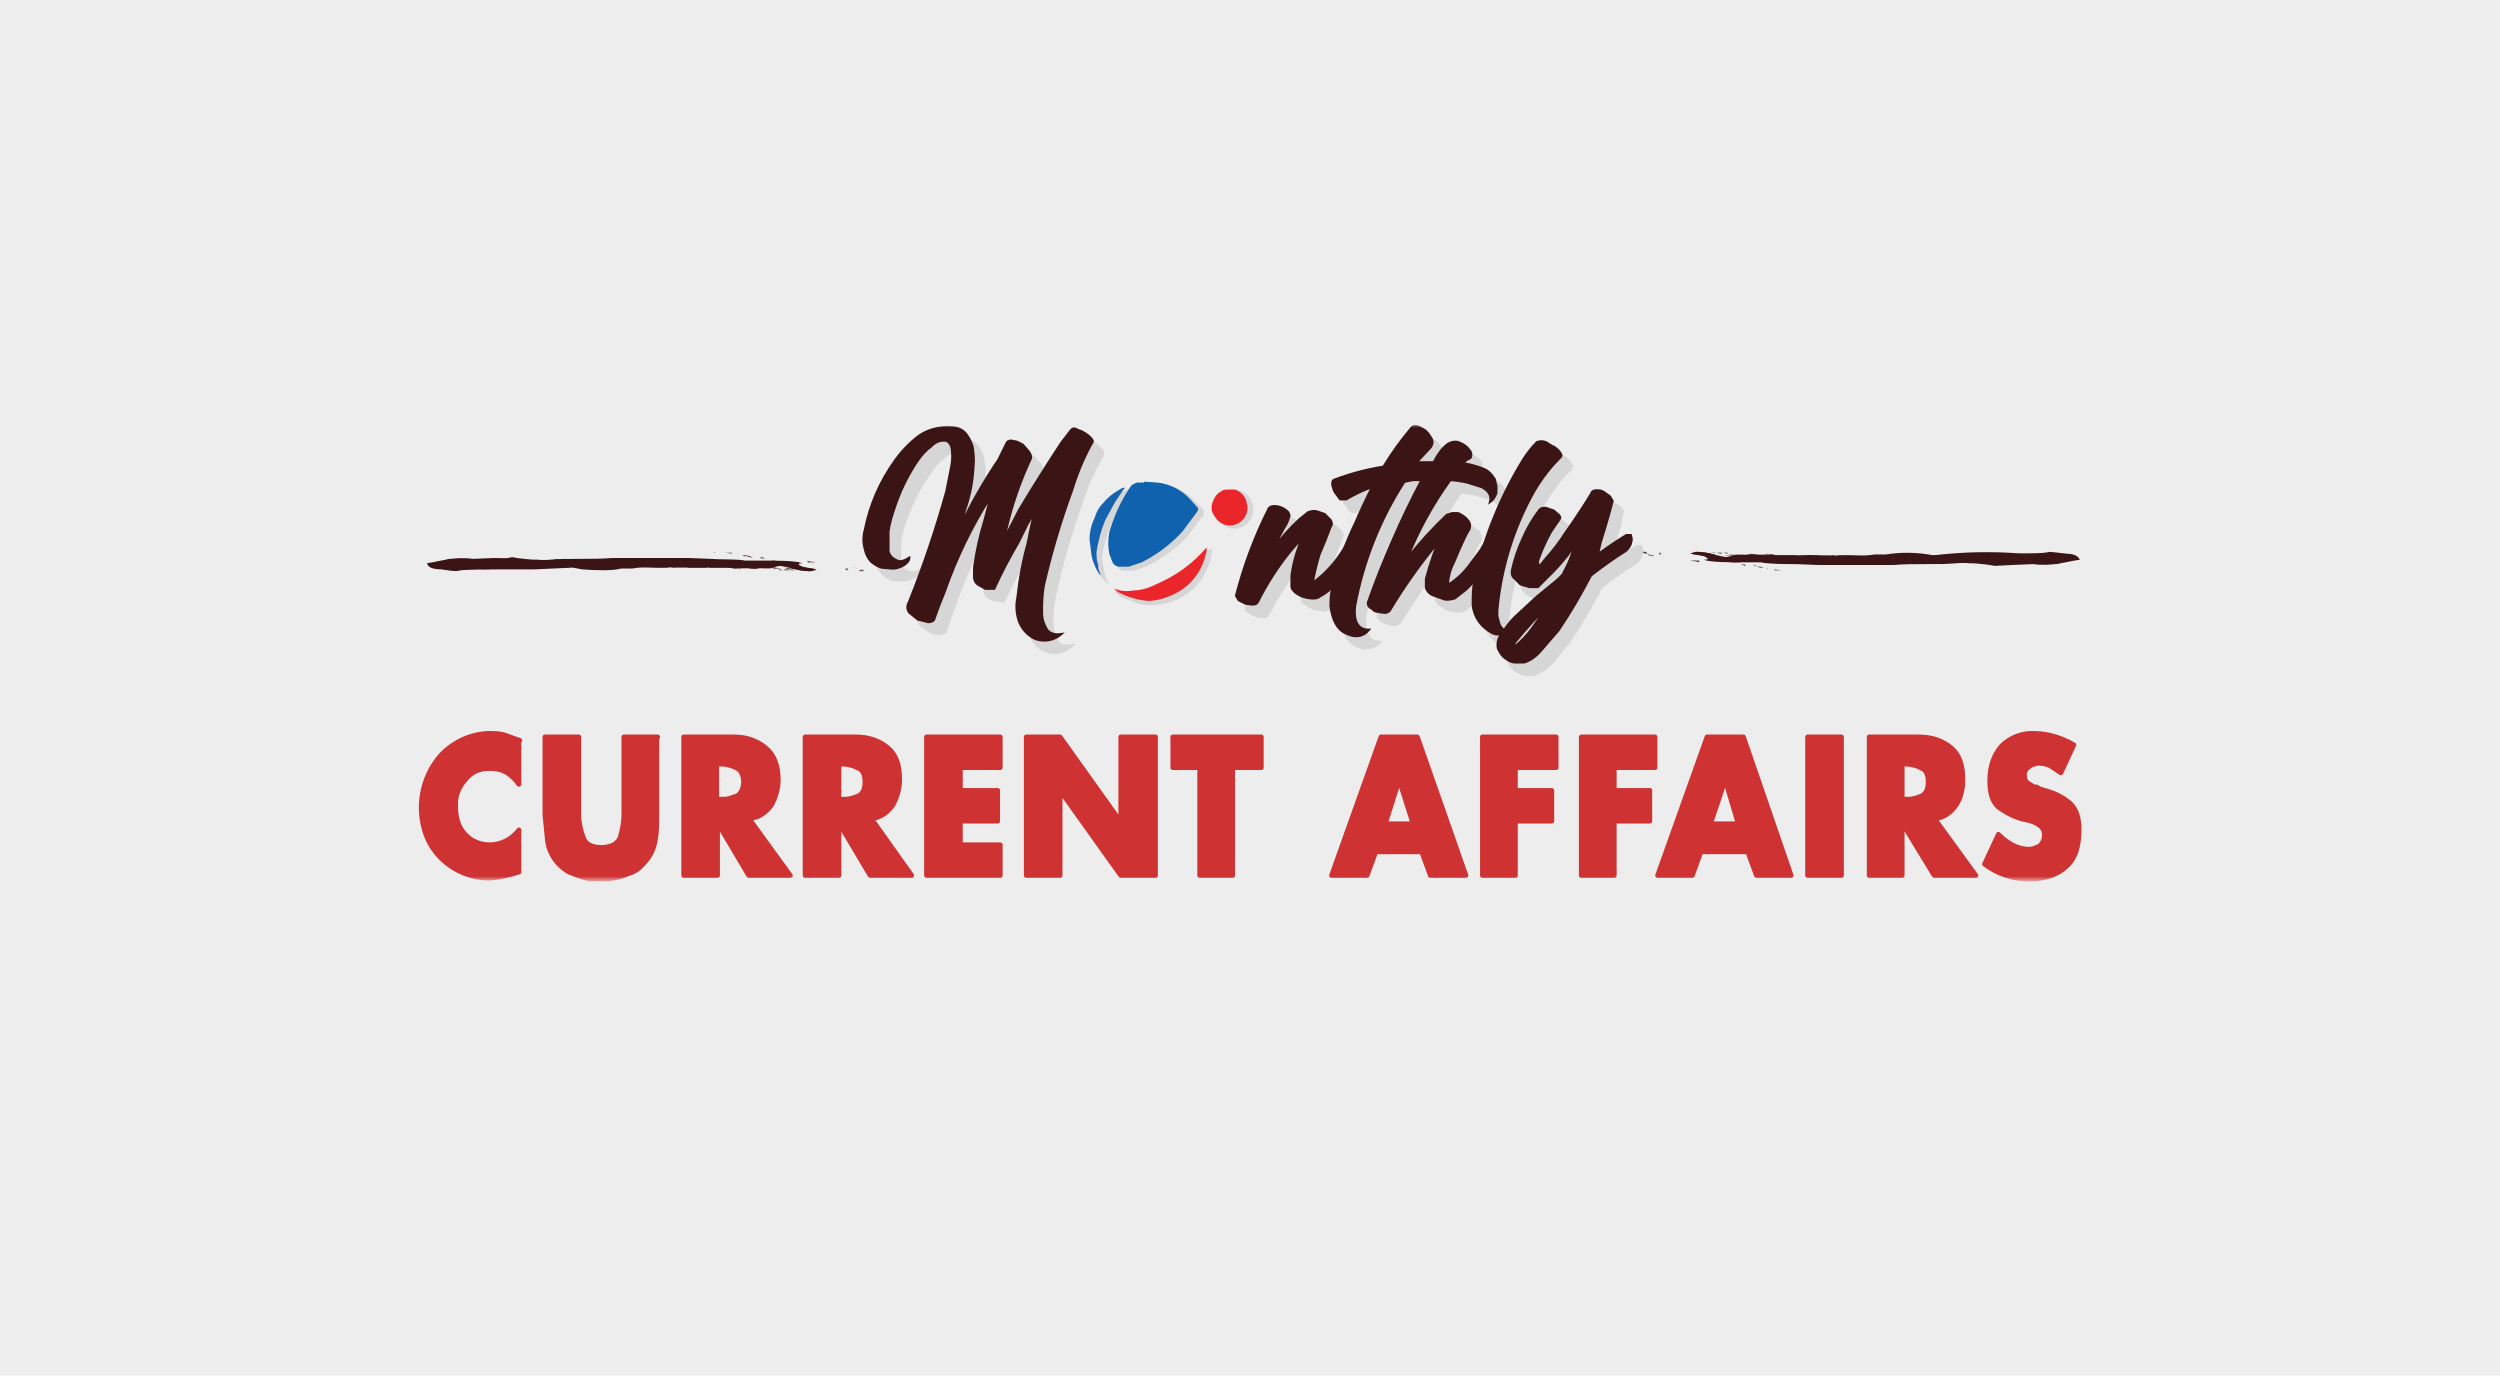 <svg width="418" height="230" viewBox="0 0 418 230" fill="none" xmlns="http://www.w3.org/2000/svg">
    <rect width="418" height="230" fill="#EDEDED"/>
    <mask id="mask0_11151_128702" style="mask-type:luminance" maskUnits="userSpaceOnUse" x="64" y="71" width="290" height="77">
        <path d="M64 71H354V147.267H64V71Z" fill="white"/>
    </mask>
    <g mask="url(#mask0_11151_128702)">
        <path d="M86.765 123.8V131.133C86.188 130.304 85.448 129.605 84.59 129.08C83.733 128.659 82.787 128.457 81.835 128.493C80.095 128.493 78.79 129.08 77.775 130.4C77.225 130.983 76.799 131.675 76.524 132.432C76.25 133.189 76.133 133.995 76.18 134.8C76.18 136.707 76.615 138.173 77.63 139.347C78.79 140.667 80.24 141.253 81.98 141.253C82.911 141.226 83.824 140.987 84.652 140.556C85.48 140.124 86.202 139.511 86.765 138.76V145.8C85.169 146.345 83.514 146.69 81.835 146.827C78.796 146.822 75.88 145.61 73.715 143.453C72.636 142.373 71.796 141.073 71.25 139.64C70.436 137.431 70.222 135.041 70.63 132.72C71.038 130.399 72.053 128.23 73.57 126.44C75.628 124.156 78.494 122.786 81.545 122.627H81.69C82.705 122.627 83.575 122.627 84.445 122.92L86.91 123.8H86.765ZM109.82 123.213V136.267C109.82 137.733 109.82 139.2 109.53 140.667C109.24 142.133 108.66 143.307 107.5 144.48C106.92 145.213 106.05 145.8 105.035 146.093C103.838 146.604 102.562 146.901 101.265 146.973H98.8C97.8 146.809 96.825 146.514 95.9 146.093C94.885 145.8 94.16 145.213 93.435 144.48C92.432 143.437 91.774 142.104 91.55 140.667L91.115 136.267V123.213H96.77V136.12C96.77 137.587 97.06 138.76 97.495 139.933C97.785 141.107 98.945 141.693 100.54 141.693C102.135 141.693 103.295 141.107 103.73 139.933C104.02 138.76 104.31 137.587 104.31 136.12V123.213H109.965H109.82ZM125.335 137L132.15 146.387H125.19L119.97 137.587V146.387H114.315V123.213H122.725C124.755 123.213 126.495 123.8 127.945 124.973C129.395 126.147 130.12 127.907 130.12 130.4C130.12 131.867 129.685 133.333 128.96 134.653C128.09 135.827 126.93 136.707 125.335 136.853V137ZM119.825 133.627H120.985C121.855 133.627 122.435 133.333 123.305 133.04C123.885 132.6 124.32 131.867 124.32 130.693C124.32 129.667 123.885 128.787 123.305 128.493C122.58 128.053 121.855 127.907 120.985 127.76H119.825V133.627ZM145.78 137L152.45 146.387H145.49L140.27 137.587V146.387H134.615V123.213H143.025C145.2 123.213 146.94 123.8 148.39 124.973C149.84 126.147 150.42 127.907 150.42 130.4C150.42 131.867 149.985 133.333 149.26 134.653C148.39 135.827 147.23 136.707 145.78 136.853V137ZM140.27 133.627H141.285C142.155 133.627 142.88 133.333 143.605 133.04C144.33 132.6 144.62 131.867 144.62 130.693C144.62 129.667 144.33 128.787 143.605 128.493C142.88 128.053 142.155 127.907 141.285 127.76H140.27V133.627ZM160.57 128.2V132.16H166.805V137.293H160.57V141.253H167.24V146.387H154.915V123.213H167.24V128.347H160.57V128.2ZM171.59 123.213H177.245L187.395 137.44V123.213H193.195V146.387H187.395L177.245 132.16V146.387H171.59V123.213ZM206.1 146.387H200.59V128.347H196.095V123.213H210.885V128.347H206.1V146.387ZM230.025 142.427L228.575 146.387H222.63L230.895 123.213H236.985L245.105 146.387H239.16L237.71 142.427H230.025ZM233.94 130.4L231.62 137.733H236.26L233.94 130.4ZM253.37 128.2V132.16H259.46V137.293H253.37V146.387H247.86V123.213H260.185V128.347H253.37V128.2ZM269.9 128.2V132.16H275.845V137.293H269.9V146.387H264.39V123.213H276.715V128.347H269.9V128.2ZM284.4 142.427L282.95 146.387H277.15L285.415 123.213H291.505L299.48 146.387H293.68L292.23 142.427H284.4ZM288.46 130.4L285.995 137.733H290.635L288.46 130.4ZM307.89 146.387H302.235V123.213H307.89V146.387ZM323.55 137L330.365 146.387H323.405L318.04 137.587V146.387H312.53V123.213H320.795C322.97 123.213 324.71 123.8 326.16 124.973C327.61 126.147 328.19 127.907 328.19 130.4C328.19 131.867 327.9 133.333 327.03 134.653C326.16 135.827 325.145 136.707 323.55 136.853V137ZM318.04 133.627H319.055C319.925 133.627 320.65 133.333 321.375 133.04C322.1 132.6 322.39 131.867 322.39 130.693C322.39 129.667 322.1 128.787 321.375 128.493C320.65 128.053 319.925 127.907 319.055 127.76H318.04V133.627ZM346.75 124.533L344.575 129.227L342.835 128.053C342.255 127.76 341.53 127.613 340.805 127.613H340.515L340.225 127.76C339.79 127.76 339.355 128.053 339.065 128.347C338.864 128.497 338.705 128.698 338.603 128.929C338.502 129.161 338.461 129.415 338.485 129.667C338.485 130.107 338.63 130.547 338.92 130.84L340.08 131.573H340.515L340.95 131.867L342.4 132.307C343.787 132.712 345.072 133.412 346.17 134.36C347.185 135.387 347.62 136.707 347.62 138.76V139.2C347.598 140.192 347.452 141.178 347.185 142.133C346.88 143.211 346.276 144.178 345.445 144.92C344.728 145.57 343.89 146.068 342.98 146.387C342.042 146.707 341.068 146.904 340.08 146.973H339.355C336.637 147.017 333.983 146.139 331.815 144.48L334.135 139.493C334.86 140.227 335.585 140.813 336.455 141.253C337.256 141.703 338.15 141.954 339.065 141.987H339.355C339.935 141.987 340.515 141.693 341.095 141.4C341.53 140.96 341.82 140.373 341.82 139.64C341.82 139.053 341.675 138.613 341.24 138.173C340.604 137.665 339.859 137.313 339.065 137.147L338.485 137H338.34C336.821 136.596 335.393 135.899 334.135 134.947C333.12 134.067 332.685 132.6 332.685 130.547C332.685 128.053 333.41 126.147 334.715 124.68C335.424 123.987 336.266 123.447 337.188 123.094C338.111 122.741 339.095 122.582 340.08 122.627C340.957 122.641 341.831 122.739 342.69 122.92C344.114 123.254 345.482 123.797 346.75 124.533Z" fill="#CE3232" stroke="#CE3232" stroke-width="0.8" stroke-miterlimit="10" stroke-linecap="round" stroke-linejoin="round"/>
        <g opacity="0.1">
            <path d="M179.13 107.96C178.415 108.637 177.496 109.051 176.52 109.133C175.65 109.133 174.78 108.84 174.055 108.4C173.185 107.813 172.605 106.933 172.17 105.907C171.735 104.88 171.59 103.56 171.735 101.8C172.105 98.672 172.736 95.581 173.62 92.56C173.953 90.788 174.34 89.028 174.78 87.28L173.475 89.627L172.025 92.56C170.486 95.123 169.082 97.767 167.82 100.48L166.515 100.333C166.08 100.333 165.645 100.04 165.21 99.747C164.775 99.454 164.63 99.013 164.63 98.28V96.814C164.99 94.129 165.572 91.48 166.37 88.894C166.68 87.627 166.97 86.356 167.24 85.08C164.128 90.047 161.598 95.362 159.7 100.92C159.129 102.372 158.597 103.839 158.105 105.32C158.105 105.76 157.67 105.907 157.09 105.907C156.51 105.907 155.93 105.907 155.35 105.467L153.9 104.44C153.61 103.853 153.465 103.267 153.755 102.68C156.217 96.594 158.347 90.376 160.135 84.053L161.005 79.653C161.167 78.683 161.167 77.691 161.005 76.72C161.005 75.987 160.425 75.547 159.845 75.547C159.431 75.551 159.023 75.645 158.648 75.822C158.273 75.999 157.939 76.255 157.67 76.573C156.8 77.16 156.075 78.04 155.35 79.213C153.709 81.564 152.392 84.13 151.435 86.84C150.855 88.307 150.565 89.627 150.42 90.8V94.174C150.71 94.907 151.145 95.493 151.87 95.64C152.45 95.933 153.175 95.787 153.9 95.347C153.9 95.787 153.465 96.08 153.03 96.374C152.498 96.692 151.905 96.892 151.29 96.96H149.26C148.68 96.667 148.1 96.374 147.52 95.787C147.03 95.247 146.681 94.591 146.505 93.88C146.207 92.826 146.207 91.708 146.505 90.653C147.298 86.475 148.981 82.522 151.435 79.067C152.529 77.507 153.849 76.123 155.35 74.96C156.8 73.787 158.54 73.347 160.135 73.347C161.295 73.347 162.31 73.64 163.035 74.227C163.615 74.96 164.05 75.694 164.34 76.72C164.485 77.6 164.63 78.773 164.485 79.947C164.339 82.447 163.851 84.915 163.035 87.28L162.165 90.067C163.996 86.092 166.129 82.267 168.545 78.627L170.285 76.133C170.575 75.84 170.865 75.694 171.445 75.84C171.88 75.84 172.315 76.133 172.895 76.573L173.91 77.747C174.2 78.187 174.2 78.48 174.055 78.773L172.315 82.734C171.373 85.22 170.598 87.768 169.995 90.36L169.56 92.56L170.575 90.653L172.315 87.427C174.555 83.564 176.876 79.75 179.275 75.987L180.87 73.787H181.885C182.78 74.044 183.584 74.553 184.205 75.254C184.35 75.547 184.495 75.987 184.205 76.28C182.845 78.652 181.727 81.159 180.87 83.76C178.974 89.079 177.424 94.517 176.23 100.04C175.94 101.653 175.795 103.12 175.94 104.44C175.94 105.613 176.375 106.64 176.81 107.373C177.245 107.96 177.97 108.107 179.13 107.96ZM227.85 91.24L228.285 91.094L229.01 91.24L229.445 91.68L229.735 92.12C228.292 95.028 226.489 97.739 224.37 100.187C223.645 100.92 222.92 101.507 222.34 101.653C222.05 101.947 221.615 102.093 221.035 101.947C220.541 101.912 220.054 101.813 219.585 101.653C219.112 101.487 218.67 101.239 218.28 100.92C217.99 100.773 217.7 100.48 217.7 100.187V98.133C217.908 96.529 218.297 94.954 218.86 93.44L219.295 92.12C216.405 95.282 213.965 98.837 212.045 102.68C211.9 102.973 211.61 103.12 211.175 103.12C210.74 103.12 210.305 103.12 209.87 102.827C209.435 102.827 209.145 102.533 208.855 102.24C208.42 102.093 208.275 101.8 208.42 101.507C209.696 96.535 211.494 91.717 213.785 87.133C213.93 86.694 214.22 86.547 214.655 86.547C215.091 86.549 215.521 86.641 215.92 86.817C216.319 86.994 216.678 87.251 216.975 87.573C217.265 87.867 217.41 88.16 217.265 88.454L216.395 90.213L215.525 91.974L214.655 93.44L214.365 94.174C215.721 92.206 217.276 90.388 219.005 88.747L220.455 87.72C220.89 87.427 221.325 87.427 221.905 87.427C222.34 87.427 222.775 87.72 223.21 88.013L224.225 88.894C224.37 89.334 224.515 89.627 224.225 89.92C223.641 91.551 223.013 93.165 222.34 94.76C221.814 96.347 221.379 97.963 221.035 99.6C221.615 99.307 222.195 98.867 222.775 98.133C224.174 96.894 225.395 95.463 226.4 93.88L227.85 91.24Z" fill="black" stroke="black" stroke-width="0.5" stroke-miterlimit="10"/>
            <path d="M250.615 91.68C250.76 91.533 251.05 91.387 251.34 91.533C251.63 91.533 251.775 91.533 252.065 91.973C252.355 92.12 252.355 92.413 252.355 92.707C251.032 95.633 249.161 98.273 246.845 100.48L244.96 101.947C244.38 102.24 243.8 102.24 243.075 102.093C242.495 102.093 241.77 101.8 241.19 101.36C240.61 101.067 240.32 100.627 240.175 100.333V98.72L240.755 96.667C241.19 95.281 241.673 93.911 242.205 92.56C239.211 96.156 236.496 99.981 234.085 104C233.795 104.293 233.505 104.44 232.78 104.44L231.91 104.147L231.04 103.853C230.605 103.56 230.315 103.12 230.46 102.68C232.949 95.62 235.954 88.756 239.45 82.147H238L236.55 82.44C232.418 88.754 229.56 95.832 228.14 103.267C228.14 105.907 228.865 107.373 230.605 107.373C229.59 108.4 228.285 108.547 226.835 107.96C225.385 107.227 224.515 105.76 224.225 103.267C224.225 102.24 224.225 101.067 224.66 99.747C225.537 96.1 226.801 92.559 228.43 89.187C229.285 87.25 230.204 85.342 231.185 83.467C229.677 83.956 228.22 84.595 226.835 85.373C226.545 85.667 226.11 85.52 225.82 85.373L224.95 84.2C224.742 83.836 224.595 83.439 224.515 83.027C224.515 82.587 224.515 82.293 224.805 82.147C227.48 81.133 230.249 80.396 233.07 79.947C234.449 77.677 236 75.519 237.71 73.493C238 73.2 238.58 73.2 239.305 73.493C240.03 73.787 240.465 74.227 240.9 74.96C241.335 75.547 241.335 76.133 240.9 76.72L238.58 79.213H241.335C242.205 77.893 242.93 76.867 243.655 76.28C244.235 75.84 244.815 75.693 245.54 75.987C246.265 76.133 246.845 76.573 247.28 77.013C247.715 77.6 247.715 78.04 247.57 78.48C247.425 78.48 247.135 78.48 246.99 78.773L246.265 79.507C247.35 79.64 248.419 79.886 249.455 80.24C250.47 80.68 251.195 81.267 251.485 82L251.775 83.173V84.347C251.775 85.08 251.34 85.52 250.905 85.813C251.195 84.787 250.615 84.053 249.455 83.467L247.135 82.733C246.18 82.516 245.211 82.369 244.235 82.293C241.287 86.373 238.852 90.807 236.985 95.493C239.023 92.882 241.252 90.431 243.655 88.16L244.525 87.72H245.395L247.135 88.893C247.57 89.48 247.57 89.92 247.425 90.36C247.425 90.653 247.135 90.8 246.99 91.093L246.555 91.973L245.685 94.027L244.67 96.08C244.09 97.547 243.8 98.72 243.655 99.747C245.182 98.853 246.514 97.656 247.57 96.227C248.613 94.813 249.581 93.344 250.47 91.827L250.615 91.68Z" fill="black" stroke="black" stroke-width="0.5" stroke-miterlimit="10"/>
            <path d="M253.08 107.96H252.065C251.485 107.96 250.615 107.667 249.89 106.933C248.832 105.992 248.16 104.684 248.005 103.267V102.68L248.15 99.013L249.455 94.173C251.098 88.754 253.438 83.576 256.415 78.773C257.073 77.708 257.852 76.723 258.735 75.84L259.315 75.547C259.605 75.547 259.895 75.547 260.185 75.84L261.2 76.427H261.49C262.215 77.013 262.65 77.453 262.795 77.893L262.505 78.48C261.055 79.8 259.605 81.707 258.155 84.053C254.764 90.144 252.688 96.892 252.065 103.853V104.733L252.355 106.053C252.645 106.933 253.37 107.52 254.53 107.52C254.095 107.813 253.66 107.96 253.08 107.96Z" fill="black" stroke="black" stroke-width="0.5" stroke-miterlimit="10"/>
            <path d="M273.67 91.387H274.395L274.54 92.12C274.514 92.492 274.41 92.855 274.235 93.183C274.06 93.512 273.818 93.8 273.525 94.027C271.525 95.297 269.589 96.667 267.725 98.133C266.108 101.264 264.317 104.3 262.36 107.227L259.46 110.747C258.643 111.625 257.656 112.324 256.56 112.8H255.11C254.385 112.653 253.805 112.36 253.225 111.92C252.79 111.48 252.355 111.04 252.21 110.453C251.92 109.72 252.21 108.987 252.645 108.107C253.37 107.08 254.095 106.053 255.255 104.88L258.735 101.653L261.635 99.16C262.65 98.427 263.085 97.84 263.23 97.693C263.682 96.895 264.07 96.061 264.39 95.2L264.825 93.733L265.26 92.707L263.81 94.76C262.749 96.166 261.586 97.49 260.33 98.72L258.735 100.04H257.43C256.995 100.04 256.56 100.04 255.98 99.6C255.545 99.453 255.11 99.16 254.82 98.72C254.53 98.28 254.385 97.987 254.53 97.547C254.918 95.728 255.502 93.957 256.27 92.267C257.013 90.436 257.988 88.71 259.17 87.133C259.46 86.84 259.75 86.84 260.185 86.84C260.62 86.84 261.055 87.133 261.345 87.28L262.36 88.16C262.65 88.453 262.505 88.747 262.36 89.04C261.925 89.333 261.49 90.067 261.055 90.8C260.194 92.347 259.466 93.966 258.88 95.64V96.52C259.17 96.52 259.605 96.227 260.04 95.64C261.333 94.181 262.497 92.61 263.52 90.947C265.047 88.799 266.498 86.598 267.87 84.347C267.87 84.053 268.16 83.907 268.595 83.907L269.755 84.2L270.915 84.933C271.205 85.227 271.35 85.52 271.205 85.813L270.77 87.867C270.309 89.487 269.826 91.1 269.32 92.707L268.885 94.613C270.438 93.475 272.034 92.399 273.67 91.387ZM254.675 110.16C255.774 109.326 256.751 108.339 257.575 107.227C258.511 106.054 259.382 104.829 260.185 103.56C258.509 105.345 256.913 107.205 255.4 109.133L254.82 110.307L254.675 110.16Z" fill="black" stroke="black" stroke-width="0.5" stroke-miterlimit="10"/>
        </g>
        <path d="M177.39 106.053C176.656 106.677 175.738 107.038 174.78 107.08C173.91 107.08 173.04 106.933 172.315 106.347C171.59 105.907 170.865 105.027 170.43 104C169.948 102.687 169.847 101.262 170.14 99.893C170.463 96.769 171.045 93.679 171.88 90.653C172.213 88.882 172.6 87.121 173.04 85.373L171.735 87.72L170.285 90.653C168.8 93.172 167.444 95.766 166.225 98.427H164.775L163.47 97.693C163.29 97.557 163.144 97.38 163.043 97.176C162.943 96.972 162.89 96.748 162.89 96.52V94.907C163.25 92.222 163.832 89.573 164.63 86.987C164.99 85.672 165.328 84.352 165.645 83.027C162.482 87.986 159.902 93.302 157.96 98.867C157.337 100.365 156.757 101.881 156.22 103.413C156.22 103.707 155.785 104 155.205 104L153.465 103.56L152.015 102.387C151.725 101.947 151.58 101.36 152.015 100.627C154.423 94.586 156.505 88.417 158.25 82.147L159.12 77.747C159.282 76.776 159.282 75.784 159.12 74.813C158.83 73.933 158.395 73.64 157.815 73.64C157.401 73.644 156.993 73.738 156.618 73.915C156.243 74.092 155.909 74.349 155.64 74.667C154.77 75.253 154.045 76.133 153.32 77.16C151.718 79.564 150.449 82.18 149.55 84.933C149.115 86.253 148.68 87.573 148.535 88.893V92.267C148.825 93 149.26 93.44 149.985 93.733C150.565 94.027 151.29 93.733 152.015 93.293C152.015 93.733 151.58 94.173 151.145 94.467C150.613 94.785 150.02 94.985 149.405 95.053L147.52 94.907C146.795 94.76 146.215 94.32 145.635 93.88C145.123 93.299 144.773 92.59 144.62 91.827C144.322 90.772 144.322 89.654 144.62 88.6C145.433 84.473 147.115 80.572 149.55 77.16C150.677 75.537 152.046 74.102 153.61 72.907C155.06 71.88 156.8 71.44 158.395 71.44C159.7 71.44 160.57 71.587 161.295 72.32C161.875 72.907 162.31 73.787 162.6 74.667C162.745 75.693 162.89 76.867 162.745 78.04C162.625 80.544 162.136 83.015 161.295 85.373L160.57 88.013C162.414 84.139 164.547 80.413 166.95 76.867L168.4 73.933C168.69 73.64 168.98 73.64 169.56 73.787C169.995 73.787 170.43 74.08 171.01 74.373L172.025 75.547C172.315 75.987 172.46 76.427 172.315 76.72C170.559 80.476 169.198 84.409 168.255 88.453L167.675 90.507L168.69 88.6L170.43 85.227C172.72 81.412 175.089 77.647 177.535 73.933L179.13 71.88C179.42 71.587 179.71 71.587 180.145 71.88C181.04 72.138 181.844 72.646 182.465 73.347C182.755 73.64 182.755 73.933 182.465 74.227C181.146 76.651 180.077 79.207 179.275 81.853C177.336 87.121 175.737 92.51 174.49 97.987C174.2 99.747 174.2 101.213 174.2 102.387C174.2 103.707 174.635 104.587 175.07 105.32C175.505 105.907 176.375 106.2 177.39 106.053ZM226.11 89.333L226.69 89.04L227.27 89.333L227.85 89.773V90.067C226.462 93.018 224.708 95.778 222.63 98.28C221.905 99.013 221.18 99.453 220.6 99.747C220.31 100.04 219.875 100.04 219.295 100.04C218.801 100.005 218.314 99.907 217.845 99.747C217.372 99.58 216.93 99.332 216.54 99.013C216.25 98.72 215.96 98.427 215.96 98.133V96.227C216.168 94.623 216.557 93.048 217.12 91.533L217.555 90.067L215.67 92.267C213.59 94.85 211.791 97.653 210.305 100.627C210.16 100.92 209.87 101.067 209.435 101.067L208.275 100.92L207.115 100.333L206.68 99.6C207.956 94.629 209.754 89.81 212.045 85.227C212.19 84.787 212.625 84.64 213.06 84.64C213.496 84.642 213.926 84.734 214.325 84.911C214.724 85.087 215.083 85.344 215.38 85.667C215.525 85.96 215.67 86.253 215.525 86.4C215.38 86.987 215.09 87.72 214.655 88.307L213.785 89.92L213.06 91.387L212.625 92.12C213.989 90.204 215.544 88.435 217.265 86.84L218.715 85.667C219.15 85.52 219.585 85.373 220.165 85.52L221.47 85.96L222.485 86.987C222.63 87.28 222.775 87.72 222.485 88.013C221.899 89.595 221.27 91.16 220.6 92.707C220.123 94.297 219.736 95.912 219.44 97.547L221.035 96.227C222.445 94.943 223.666 93.461 224.66 91.827L226.11 89.333Z" fill="#3B1515" stroke="#3B1515" stroke-width="0.4" stroke-miterlimit="10"/>
        <path d="M248.875 89.773C249.02 89.48 249.31 89.48 249.6 89.48C249.89 89.48 250.18 89.627 250.325 89.92C250.615 90.213 250.615 90.507 250.615 90.8C249.292 93.727 247.421 96.366 245.105 98.573L243.22 100.04C242.64 100.187 242.06 100.333 241.48 100.187L239.45 99.453C238.87 99.16 238.58 98.72 238.435 98.28V96.813L239.015 94.76C239.45 93.374 239.933 92.004 240.465 90.653C237.471 94.249 234.756 98.074 232.345 102.093C232.055 102.387 231.765 102.533 231.04 102.387L230.17 102.24C229.88 102.24 229.59 101.947 229.445 101.8C228.865 101.507 228.72 101.213 228.72 100.773C231.209 93.713 234.214 86.85 237.71 80.24H236.26L234.81 80.533C230.729 86.859 227.921 93.936 226.545 101.36C226.255 104 227.125 105.32 228.865 105.32C227.85 106.493 226.545 106.64 225.095 105.907C223.645 105.32 222.775 103.707 222.485 101.36C222.485 100.333 222.485 99.16 222.92 97.693C223.807 94.096 225.071 90.606 226.69 87.28C227.542 85.293 228.461 83.337 229.445 81.413C227.931 81.95 226.474 82.637 225.095 83.467H224.08L223.21 82.293C222.986 81.884 222.839 81.437 222.775 80.973C222.775 80.533 222.775 80.387 223.065 80.24C225.74 79.227 228.509 78.49 231.33 78.04C232.709 75.77 234.26 73.613 235.97 71.587C236.26 71.147 236.84 71.147 237.565 71.587C238.29 71.88 238.725 72.32 239.16 73.053C239.595 73.64 239.595 74.227 239.16 74.813L236.84 77.307H239.74C240.465 75.84 241.19 74.96 241.915 74.373C242.495 73.933 243.22 73.787 243.8 73.933C244.525 74.227 245.105 74.52 245.54 75.107C245.975 75.547 246.12 75.987 245.83 76.573L245.25 76.867L244.525 77.453C245.665 77.624 246.783 77.919 247.86 78.333C248.73 78.627 249.31 79.213 249.89 80.093L250.18 81.267V82.44C249.89 83.173 249.6 83.613 249.165 83.907C249.455 82.88 248.875 82 247.715 81.413L245.395 80.68C244.44 80.463 243.471 80.316 242.495 80.24C239.547 84.319 237.112 88.753 235.245 93.44C237.283 90.829 239.512 88.378 241.915 86.107L242.785 85.813H243.8C244.38 86.107 244.96 86.4 245.395 86.987C245.83 87.427 245.83 88.013 245.685 88.453L245.25 89.187L244.815 90.067L243.945 91.973L243.075 94.027C242.456 95.204 242.108 96.508 242.06 97.84C243.535 96.931 244.816 95.734 245.83 94.32L247.57 91.973L248.875 89.773Z" fill="#3B1515" stroke="#3B1515" stroke-width="0.4" stroke-miterlimit="10"/>
        <path d="M251.485 106.053H250.325C249.745 106.053 249.02 105.613 248.15 104.88C247.092 103.938 246.42 102.631 246.265 101.213V100.773C246.265 99.6 246.265 98.427 246.555 96.96C248.123 89.847 250.869 83.054 254.675 76.867C255.333 75.801 256.112 74.817 256.995 73.933L257.72 73.787L258.445 73.933L259.605 74.667H259.75C260.62 75.253 260.91 75.693 261.055 76.133C261.055 76.133 261.055 76.427 260.765 76.573C259.315 78.04 257.865 79.8 256.415 82.293C253.024 88.384 250.948 95.132 250.325 102.093V102.973L250.615 104.147C250.905 105.173 251.63 105.613 252.79 105.613C252.355 106.053 251.92 106.2 251.34 106.2L251.485 106.053Z" fill="#3B1515" stroke="#3B1515" stroke-width="0.4" stroke-miterlimit="10"/>
        <path d="M271.93 89.48H272.655L272.8 90.067C272.795 90.464 272.7 90.855 272.525 91.211C272.349 91.566 272.096 91.877 271.785 92.12C269.785 93.39 267.849 94.76 265.985 96.227C264.368 99.358 262.576 102.394 260.62 105.32L257.72 108.693C256.85 109.72 255.835 110.453 254.82 110.747H253.37C252.645 110.747 252.065 110.307 251.63 110.013C251.05 109.573 250.76 108.987 250.47 108.4C250.321 107.637 250.478 106.846 250.905 106.2C251.63 105.173 252.355 104 253.66 102.827L256.995 99.747L260.04 97.253C260.91 96.52 261.49 95.933 261.49 95.64C261.942 94.842 262.33 94.008 262.65 93.147L263.085 91.827L263.52 90.653L262.07 92.853C261.004 94.209 259.84 95.483 258.59 96.667L257.14 98.133H255.69L254.24 97.693L253.225 96.667C252.79 96.373 252.79 95.933 252.79 95.493C253.178 93.674 253.761 91.904 254.53 90.213C255.284 88.434 256.259 86.758 257.43 85.227C257.72 84.933 258.01 84.933 258.445 84.933L259.75 85.373L260.62 86.107C260.91 86.4 260.91 86.693 260.62 86.987L259.315 88.893C258.453 90.44 257.726 92.06 257.14 93.733V94.613C257.575 94.613 257.865 94.173 258.3 93.587C259.586 92.174 260.75 90.653 261.78 89.04C263.307 86.893 264.758 84.691 266.13 82.44C266.13 82.147 266.565 82 266.855 82C267.29 82 267.725 82 268.16 82.293L269.175 83.027L269.61 83.76L269.03 85.96C268.569 87.58 268.086 89.194 267.58 90.8L267.145 92.707C268.698 91.569 270.294 90.492 271.93 89.48ZM253.08 108.253C254.179 107.419 255.156 106.432 255.98 105.32C256.866 104.143 257.689 102.919 258.445 101.653C256.776 103.343 255.179 105.104 253.66 106.933C253.309 107.302 253.059 107.757 252.935 108.253H253.08Z" fill="#3B1515" stroke="#3B1515" stroke-width="0.4" stroke-miterlimit="10"/>
        <g opacity="0.1">
            <path d="M192.035 81.267H194.21C196.25 81.48 198.15 82.415 199.575 83.907L201.025 85.373V85.96L198.415 89.48C196.459 91.543 194.15 93.233 191.6 94.467L189.425 95.2H187.975C187.54 95.2 187.105 94.907 186.815 94.467C186.525 94.173 186.38 93.587 186.235 93C185.981 91.791 185.981 90.542 186.235 89.333C186.815 87.133 187.685 85.227 188.7 83.32L189.425 82.293L189.715 81.707C190.005 81.413 190.44 81.12 190.875 81.12H192.035V81.267ZM186.96 98.867L187.975 99.307H190.15C191.6 99.307 193.05 98.72 194.21 98.133C197.116 96.883 199.733 95.035 201.895 92.707C201.895 92.413 202.185 92.267 202.33 92.12V92.707C202.102 93.834 201.711 94.921 201.17 95.933C200.01 97.987 198.27 99.453 195.95 100.333C194.879 100.716 193.751 100.915 192.615 100.92C191.745 100.92 191.02 100.92 190.15 100.627L187.54 99.6L186.815 99.013L186.96 98.867ZM209.29 85.08C209.307 85.523 209.225 85.965 209.049 86.371C208.873 86.778 208.609 87.139 208.275 87.427C207.943 87.721 207.548 87.934 207.122 88.051C206.695 88.167 206.248 88.183 205.815 88.099C205.381 88.014 204.973 87.83 204.62 87.561C204.267 87.292 203.98 86.945 203.78 86.547C203.2 85.813 203.2 85.08 203.49 84.347C203.78 83.613 204.215 82.88 204.94 82.587C205.23 82.293 205.665 82.147 206.245 82.147L207.26 82.293C208.275 82.587 208.855 83.32 209.145 84.347L209.29 85.08Z" fill="black" stroke="black" stroke-width="0.5" stroke-miterlimit="10"/>
            <path d="M184.785 96.813L184.495 96.52L184.205 96.08C183.77 95.2 183.335 94.173 183.19 93.147L182.9 90.653C182.9 89.48 183.19 88.307 183.77 87.133C184.06 86.107 184.495 85.227 185.22 84.493C185.945 83.76 186.67 83.027 187.685 82.44L188.41 82.147L188.845 82L188.555 82.293L187.105 84.493L185.51 87.72C184.791 89.354 184.303 91.082 184.06 92.853C184.06 93.587 184.06 94.32 184.35 95.053V95.64L184.785 96.813Z" fill="black" stroke="black" stroke-width="0.5" stroke-miterlimit="10"/>
        </g>
        <path d="M191.31 80.533L193.485 80.68C195.525 80.893 197.425 81.828 198.85 83.32L200.3 84.933V85.373L197.69 88.893C195.746 91.009 193.436 92.749 190.875 94.027L188.7 94.76H187.25C187.025 94.76 186.803 94.707 186.602 94.605C186.4 94.503 186.225 94.356 186.09 94.173L185.51 92.707C185.235 91.451 185.235 90.149 185.51 88.893C186.09 86.84 186.96 84.787 187.975 83.027L188.7 81.853L188.99 81.413C189.28 80.973 189.715 80.827 190.15 80.68H191.31V80.533Z" fill="#1061AE"/>
        <path d="M186.235 98.427L187.25 98.72C187.975 98.867 188.7 98.867 189.57 98.72C191.02 98.72 192.47 98.133 193.63 97.547C196.746 96.18 199.521 94.126 201.75 91.533V92.12C201.522 93.247 201.131 94.335 200.59 95.347C199.43 97.4 197.69 98.867 195.37 99.747C194.307 100.18 193.18 100.428 192.035 100.48C190.263 100.342 188.537 99.843 186.96 99.013L186.235 98.427ZM208.565 84.493C208.63 84.984 208.571 85.484 208.394 85.945C208.216 86.407 207.926 86.816 207.55 87.133C207.218 87.427 206.823 87.641 206.397 87.757C205.97 87.874 205.523 87.89 205.09 87.805C204.656 87.72 204.248 87.537 203.895 87.267C203.542 86.999 203.255 86.652 203.055 86.253C202.475 85.52 202.475 84.787 202.765 83.907C203.055 83.173 203.49 82.44 204.215 82.147C204.505 81.853 204.94 81.853 205.52 81.853H206.535C207.55 82.293 208.13 82.88 208.42 83.907L208.565 84.64V84.493Z" fill="#EB262A"/>
        <path d="M184.06 96.227L183.77 95.933L183.48 95.493C183.045 94.613 182.61 93.733 182.465 92.56L182.175 90.213C182.175 88.893 182.465 87.72 183.045 86.547C183.335 85.52 183.77 84.787 184.495 84.053C185.22 83.173 185.945 82.587 186.96 82L187.685 81.56H188.12L187.83 81.853L186.38 84.053L184.785 86.987C184.06 88.747 183.625 90.507 183.335 92.267C183.335 93 183.335 93.733 183.625 94.467V95.053L184.06 96.227Z" fill="#1562AF"/>
        <path d="M133.6 94.467L134.18 94.76L136.5 95.2C136.5 95.347 135.34 95.64 135.05 95.493C133.31 95.493 132.44 94.907 130.41 94.613L128.96 94.907H129.395C128.525 95.2 127.22 94.907 126.205 95.053L126.495 95.2C125.77 94.907 123.885 95.053 122.58 95.053L122 94.907H113.88C111.125 94.907 108.08 94.613 105.76 95.053H103.875C102.28 95.493 99.525 95.347 97.35 95.2L95.755 94.907L89.375 95.2H80.965C80.434 95.158 79.901 95.158 79.37 95.2H73.86C71.83 95.2 71.54 94.613 71.395 94.173C73.57 93.88 75.745 93 79.08 93.44L82.705 93.293C83.72 93.293 84.735 93.44 85.605 93.147C86.91 93.44 89.955 93.733 92.13 93.587H92.42C95.32 93.293 98.8 93.587 102.425 93.293H115.04L118.81 93.44C120.55 93.587 123.16 93.44 124.61 93.733H127.51C129.975 93.733 133.02 93.733 134.18 94.173C134.18 94.173 133.31 94.173 133.6 94.467ZM143.75 95.347L144.33 95.493L143.46 95.347H144.185C144.62 95.053 143.46 95.347 143.895 95.2H144.475H144.04L144.475 95.493H143.46H143.75V95.347ZM141.43 95.2H141.575L141.285 95.053C142.3 95.053 141.285 95.2 141.865 95.347C141.865 95.347 141.285 95.347 141.43 95.2ZM142.59 94.907L143.605 95.053L142.445 94.907H142.59Z" fill="#3B1515"/>
        <path d="M130.265 95.2L130.99 95.347H130.265V95.2ZM131.135 95.2C131.86 95.2 132.15 95.493 133.02 95.347H131.135V95.2ZM131.86 95.2H132.875L131.135 94.907L131.86 95.2ZM135.05 93.733V94.027H136.355C136.065 93.88 135.485 94.027 134.905 93.733H135.05ZM129.25 95.053H130.7L129.54 94.907H129.25V95.053ZM129.83 94.467C129.395 94.173 129.395 94.467 128.815 94.467H129.83ZM122.725 94.907C123.305 94.907 122.435 94.907 122.29 94.76L122.725 94.907ZM127.945 93.44C127.945 93.44 127.075 93.147 128.09 93.293C127.8 93.293 127.22 93.293 127.51 93.147C126.93 93.147 127.51 93.147 127.075 93.293L127.945 93.44Z" fill="#3B1515"/>
        <path d="M124.465 93H125.48L124.61 92.853C123.885 92.853 124.175 93 124.61 93H124.465ZM125.625 93.293H125.915L124.9 93H125.48L125.625 93.293ZM124.9 93H124.61H125.045H124.9ZM117.505 94.027H118.52C118.182 93.997 117.843 93.997 117.505 94.027ZM122.29 92.413H121.275L122.435 92.56L122.29 92.413ZM119.535 92.267L119.39 92.413H119.97H119.535V92.267ZM127.51 93.88H126.64H127.8H127.51Z" fill="#3B1515"/>
        <path d="M76.325 95.493C77.485 95.2 79.805 95.2 80.965 95.2L87.78 94.907H94.015V94.76H93.435H95.755C96.19 94.613 97.495 95.053 97.64 94.76H99.09H98.8L100.83 94.907H104.31H103.875C105.905 94.613 108.95 95.053 111.415 94.907H113.3H111.705C111.995 94.467 111.85 94.907 113.01 94.907L112.72 94.76C113.735 94.76 113.155 94.907 113.88 94.76H113.445H114.605L115.185 94.907H118.375L117.94 94.76C118.955 94.76 118.23 94.907 118.665 94.907H120.84C121.855 94.907 123.305 94.907 123.74 95.2C124.03 95.053 123.305 95.053 122.725 95.053L123.45 94.907H123.16H123.74C123.305 94.907 124.755 94.907 123.74 94.907C124.175 94.907 125.19 94.907 124.755 94.76C125.48 94.76 125.045 94.907 125.48 95.053H124.03H126.93L125.77 94.613H126.495V94.76C127.22 94.76 127.075 94.467 127.945 94.613L129.395 94.907C130.12 94.613 129.395 94.76 129.83 94.467H132.15C130.41 94.467 133.02 94.76 131.57 94.76H132.44C132.73 95.053 132.005 95.053 132.44 95.2V95.053L134.035 95.347H135.92C137.37 95.053 134.47 95.053 134.18 94.76C132.005 94.76 131.86 93.88 129.25 93.733L128.235 93.88C127.655 94.173 129.395 94.173 129.83 94.32H129.25L129.54 94.467C128.235 94.467 128.815 94.173 127.8 94.32H127.945H126.35H126.93H125.915L126.495 94.027H124.465C122.435 94.027 120.405 94.027 118.375 93.733H118.665H114.025L114.17 93.587H112.575C111.705 93.587 113.01 93.587 112.865 93.733H112.575L112.865 94.027C112.14 94.027 111.705 93.733 111.415 93.587L111.995 93.733C112.14 93.587 110.98 93.733 110.545 93.587H110.69H109.24H109.385H104.31H104.6H102.86C102.667 93.606 102.473 93.606 102.28 93.587H102.425L101.7 93.733C100.83 93.44 99.815 93.733 98.365 93.733H98.8C98.075 93.733 97.93 93.44 97.06 93.587H97.205H94.885L94.45 93.44C94.015 93.44 93.725 93.44 93.87 93.587C93.395 93.463 92.896 93.463 92.42 93.587C92.275 93.587 91.55 93.587 91.84 93.733L89.665 93.587L86.765 93.88H82.415L82.705 93.733H80.675L75.165 93.44C73.715 93.88 72.7 94.32 72.555 94.76C73.763 95.215 75.037 95.463 76.325 95.493ZM285.415 93.293C285.264 93.204 285.119 93.107 284.98 93L282.66 92.56C282.66 92.56 283.675 92.12 283.82 92.267C285.705 92.267 286.575 92.853 288.605 93.147L290.055 92.853H289.62C290.49 92.56 291.795 92.853 292.81 92.707L292.52 92.56C293.39 92.853 295.13 92.707 296.435 92.707L297.015 92.853H305.135C308.035 92.853 310.935 93.147 313.4 92.707H315.285C317.932 92.284 320.631 92.333 323.26 92.853C328.168 92.262 333.123 92.163 338.05 92.56H345.155C347.185 92.56 347.475 93.147 347.765 93.587C345.445 93.88 343.27 94.76 339.935 94.32L336.455 94.467L333.555 94.613C332.105 94.32 329.205 94.027 327.03 94.173H326.74C323.695 94.467 320.215 94.173 316.59 94.467H303.975L300.205 94.32C298.61 94.32 295.855 94.32 294.405 94.027H291.65C289.185 94.027 285.995 94.027 284.835 93.587C284.98 93.587 285.85 93.587 285.415 93.293ZM275.265 92.413L274.83 92.267L275.555 92.56H274.83H275.12L274.54 92.267H275.7H275.265V92.413ZM277.73 92.56H277.44L277.875 92.707C276.86 92.707 277.875 92.56 277.295 92.413C277.295 92.413 277.875 92.413 277.73 92.56ZM276.425 93C275.99 92.707 275.555 93 275.555 92.707L276.57 92.853H276.425V93Z" fill="#3B1515"/>
        <path d="M306.73 93.88L307.02 94.027H306.73V93.88ZM288.75 92.56L288.17 92.413H288.025H288.895L288.75 92.56ZM287.88 92.56C287.155 92.56 287.01 92.267 285.995 92.413H287.88V92.56ZM287.3 92.707H286.285H287.88H287.155H287.3ZM284.11 94.027V93.733H282.66C282.95 93.88 283.53 93.733 284.11 94.027ZM289.765 92.707L288.315 92.853H289.62L289.765 92.707ZM291.795 93.44L292.085 93.587V93.44H291.795ZM296.29 92.853C295.71 92.853 296.725 92.853 296.725 93L296.29 92.853Z" fill="#3B1515"/>
        <path d="M292.52 93.88L292.23 93.733H291.65H292.52V93.88ZM291.07 94.32C291.07 94.32 291.94 94.613 291.07 94.467C291.36 94.467 291.94 94.467 291.505 94.613C292.085 94.613 291.505 94.613 291.94 94.467L291.07 94.32Z" fill="#3B1515"/>
        <path d="M294.55 94.76H293.535L294.55 94.907C295.13 94.907 294.84 94.907 294.405 94.76H294.695H294.55ZM293.535 94.467L293.1 94.613H294.115H293.535V94.467ZM295.42 95.053H295.565V94.907L295.42 95.053ZM296.725 95.347H297.885L296.58 95.2H296.725V95.347ZM291.65 93.88H292.375H291.215H291.65ZM342.69 92.267C341.53 92.56 339.355 92.56 338.05 92.56L331.235 92.853H325L325.145 93C325.435 93 326.015 93 325.725 93.147C325.339 93.178 324.951 93.178 324.565 93.147H324.13C323.84 93.147 324.13 92.853 323.26 92.853C322.825 93.147 321.52 92.707 321.52 93H320.07L320.36 93.147L318.33 92.853H314.705H315.285C313.11 93.147 310.21 92.707 307.6 92.853H307.745H305.715H307.31C307.165 93.293 307.165 92.853 306.15 92.853L306.295 93C305.28 93 305.86 92.853 305.135 93H305.57H304.41L303.975 92.853H303.105C302.09 92.707 301.655 93 300.785 92.853C300.35 92.853 301.22 92.853 301.075 93C300.06 93 300.785 93 300.35 92.853H298.175C297.305 92.853 295.71 92.853 295.42 92.56C295.13 92.707 295.71 92.707 296.435 92.707L295.565 92.853H296C296 93 295.565 92.853 295.42 92.853C294.26 92.853 295.855 92.853 295.42 92.853C294.985 92.853 293.97 92.853 294.405 93C293.535 93 293.97 92.853 293.535 92.707H294.985H292.085L293.245 93.147H291.07L289.62 92.853C289.04 93.147 289.62 93 289.185 93.293H286.865C288.605 93.293 285.995 93 287.445 93H286.575C286.285 92.707 287.01 92.707 286.575 92.56V92.707C286.14 92.707 285.85 92.413 284.98 92.413H283.095C281.645 92.707 284.545 92.707 284.98 93C287.01 93.147 287.155 93.88 289.765 94.027H290.925C291.36 93.587 289.765 93.587 289.185 93.44H289.91L289.62 93.293C290.925 93.293 290.345 93.587 291.505 93.44H291.215H292.81H292.375H293.245L292.665 93.733H294.695C296.725 93.733 298.9 93.733 300.785 94.027H300.64H304.99V94.173C305.28 94.173 305.425 94.173 304.99 94.173H306.44L305.425 94.32H306.44C307.455 94.32 306.005 94.027 306.15 94.027H306.585L306.15 93.733C307.02 93.733 307.455 94.027 307.745 94.027H307.165C306.875 94.173 308.18 94.027 308.47 94.173H308.325H309.92H309.63H314.85H314.56H316.88H316.59L317.46 94.027H317.315C318.185 94.32 319.345 94.027 320.65 94.027H320.215C321.085 94.027 321.085 94.32 322.1 94.173H321.81H324.275L324.565 94.32C325 94.32 325.435 94.32 325.145 94.173H326.595C326.885 94.173 327.465 94.173 327.175 94.027L329.35 94.173L332.25 93.88H336.6L336.31 94.027H338.485L343.85 94.32C345.3 93.88 346.315 93.44 346.46 93C346.17 92.707 344.72 92.413 342.69 92.267Z" fill="#3B1515"/>
    </g>
</svg>
